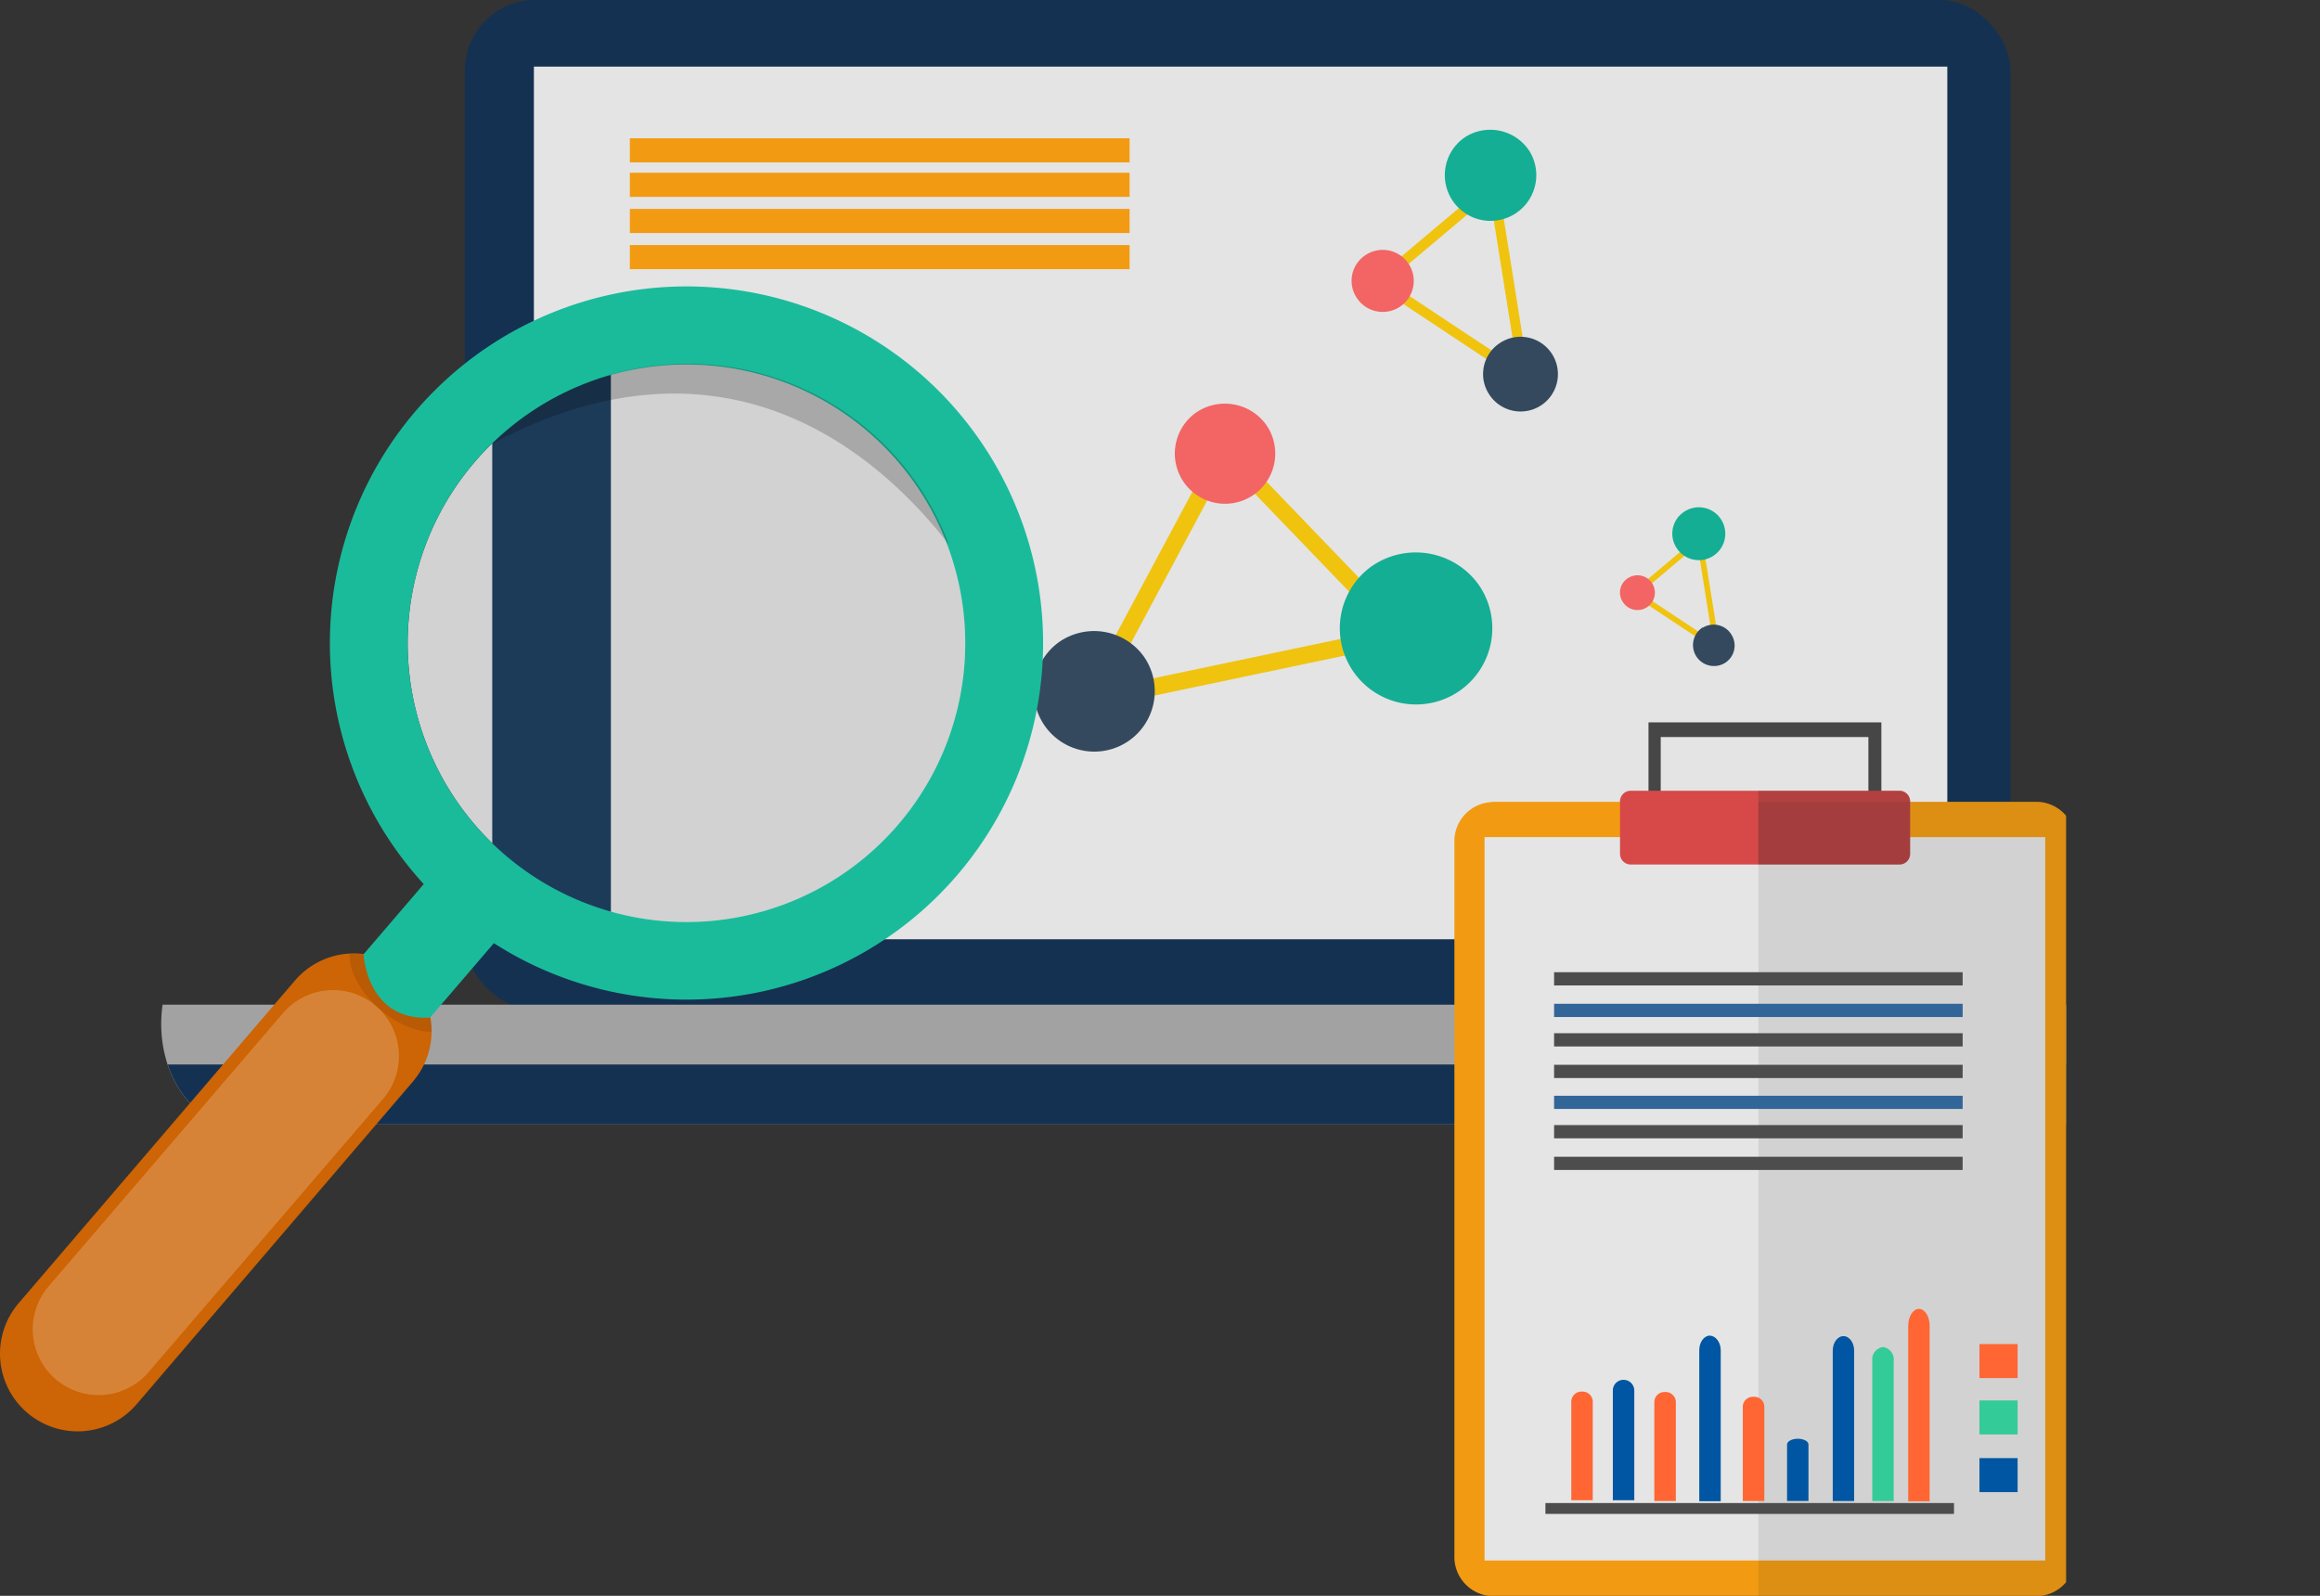 <svg xmlns="http://www.w3.org/2000/svg" xmlns:xlink="http://www.w3.org/1999/xlink" viewBox="0 0 409.86 281.95"><rect x="0" y="0" width="409.86" height="281.95" fill="#333333" stroke="none"/><defs><clipPath id="clip-path" transform="translate(-4 -39)"><rect id="_Rectangle_" data-name="&lt;Rectangle&gt;" width="369" height="369" style="fill:none"/></clipPath></defs><title>Asset 15</title><g id="Layer_2" data-name="Layer 2"><g id="Layer_2-2" data-name="Layer 2"><g id="Analyse"><g id="_3_col" data-name="3 col"><g style="clip-path:url(#clip-path)"><g id="Concept"><g id="Coding"><rect x="82.12" width="273.05" height="178.41" rx="12.41" ry="12.41" style="fill:#153151"/><rect x="94.32" y="11.77" width="249.7" height="154.18" style="fill:#e4e4e4"/><path d="M32.72,216.51a25,25,0,0,0-.24,3.39c0,9.81,5.94,17.76,13.28,17.76H400.58c7.34,0,13.28-7.95,13.28-17.76a23.52,23.52,0,0,0-.25-3.39Z" transform="translate(-4 -39)" style="fill:#a2a2a2;fill-rule:evenodd"/><path d="M33.62,227.08c2.06,6.23,6.72,10.58,12.14,10.58H400.58c5.42,0,10.08-4.35,12.14-10.58Z" transform="translate(-4 -39)" style="fill:#153151"/></g><g id="Text"><rect x="111.27" y="24.43" width="88.29" height="4.26" style="fill:#f29b12"/><rect x="111.27" y="30.52" width="88.29" height="4.26" style="fill:#f29b12"/><rect x="111.27" y="36.91" width="88.29" height="4.26" style="fill:#f29b12"/><rect x="111.27" y="43.3" width="88.29" height="4.26" style="fill:#f29b12"/></g><g id="Point"><polygon points="203.01 123.09 202.32 120.14 242.05 111.79 242.74 114.74 203.01 123.09" style="fill:#f0c30f"/><polygon points="215.49 80.79 217.61 78.72 246.45 108.7 244.34 110.77 215.49 80.79" style="fill:#f0c30f"/><polygon points="212.62 83.21 215.26 84.7 196.1 120.51 193.46 119.02 212.62 83.21" style="fill:#f0c30f"/><path d="M206.08,155A10.68,10.68,0,1,1,191,152.51,10.83,10.83,0,0,1,206.08,155Z" transform="translate(-4 -39)" style="fill:#34495e"/><path d="M227.71,114.08A8.87,8.87,0,1,1,215.15,112,9,9,0,0,1,227.71,114.08Z" transform="translate(-4 -39)" style="fill:#f36464"/><path d="M265.25,142.34a13.47,13.47,0,1,1-19.07-3.19A13.67,13.67,0,0,1,265.25,142.34Z" transform="translate(-4 -39)" style="fill:#14ae94"/><polygon points="290.11 106.2 290.64 105.36 302.26 113.06 301.73 113.9 290.11 106.2" style="fill:#f0c30f"/><polygon points="303.22 110.81 302.23 110.94 300.04 97.22 301.03 97.08 303.22 110.81" style="fill:#f0c30f"/><polygon points="289.34 105.15 288.69 104.36 299.07 95.62 299.73 96.4 289.34 105.15" style="fill:#f0c30f"/><path d="M304.86,149.88a3.67,3.67,0,0,1,5,1.21,3.62,3.62,0,0,1-1.06,5,3.7,3.7,0,0,1-4-6.24Z" transform="translate(-4 -39)" style="fill:#34495e"/><path d="M291.57,141.17a3.07,3.07,0,1,1-.88,4.18A3,3,0,0,1,291.57,141.17Z" transform="translate(-4 -39)" style="fill:#f36464"/><path d="M301.51,129.43a4.67,4.67,0,1,1-1.34,6.35A4.61,4.61,0,0,1,301.51,129.43Z" transform="translate(-4 -39)" style="fill:#14ae94"/><polygon points="269.15 60.5 267.38 60.74 263.47 36.23 265.24 36 269.15 60.5" style="fill:#f0c30f"/><polygon points="244.38 50.4 243.21 48.99 261.75 33.38 262.92 34.79 244.38 50.4" style="fill:#f0c30f"/><polygon points="245.74 52.27 246.69 50.77 267.44 64.52 266.49 66.02 245.74 52.27" style="fill:#f0c30f"/><path d="M268.94,99.63a6.6,6.6,0,1,1-1.89,9A6.54,6.54,0,0,1,268.94,99.63Z" transform="translate(-4 -39)" style="fill:#34495e"/><path d="M245.21,84.09a5.48,5.48,0,1,1-1.57,7.46A5.42,5.42,0,0,1,245.21,84.09Z" transform="translate(-4 -39)" style="fill:#f36464"/><path d="M263,63.12a8.25,8.25,0,0,1,11.3,2.74A8.08,8.08,0,1,1,263,63.12Z" transform="translate(-4 -39)" style="fill:#14ae94"/></g><g id="Concept-2" data-name="Concept"><g id="Board"><path d="M267.56,180.67H364a6.91,6.91,0,0,1,6.62,7.14v126A6.92,6.92,0,0,1,364,321H267.56a6.93,6.93,0,0,1-6.62-7.15v-126a6.92,6.92,0,0,1,6.62-7.14Z" transform="translate(-4 -39)" style="fill:#f29b12;fill-rule:evenodd"/><rect x="262.27" y="147.9" width="99.05" height="127.81" style="fill:#e5e5e5"/><polygon points="291.23 127.63 332.37 127.63 332.37 147.9 330.08 147.9 330.08 130.22 293.39 130.22 293.39 147.9 291.23 147.9 291.23 127.63" style="fill:#474646;fill-rule:evenodd"/><path d="M292,178.71h47.65a1.89,1.89,0,0,1,1.8,2v9.08a1.88,1.88,0,0,1-1.8,1.95H292a1.89,1.89,0,0,1-1.8-1.95v-9.08a1.9,1.9,0,0,1,1.8-2Z" transform="translate(-4 -39)" style="fill:#d74848;fill-rule:evenodd"/><path d="M314.64,178.71h25a1.89,1.89,0,0,1,1.8,2v9.08a1.88,1.88,0,0,1-1.8,1.95h-25Z" transform="translate(-4 -39)" style="fill:#231f20;fill-rule:evenodd;opacity:0.2"/><path d="M314.64,180.67H364a6.91,6.91,0,0,1,6.62,7.14v126A6.92,6.92,0,0,1,364,321H314.64Z" transform="translate(-4 -39)" style="fill:#231f20;fill-rule:evenodd;opacity:0.1"/></g><g id="Paragraph"><rect x="274.55" y="171.77" width="72.18" height="2.34" style="fill:#4d4d4d"/><rect x="274.55" y="177.35" width="72.18" height="2.34" style="fill:#336698"/><rect x="274.55" y="182.55" width="72.18" height="2.34" style="fill:#4d4d4d"/><rect x="274.55" y="188.13" width="72.18" height="2.34" style="fill:#4d4d4d"/><rect x="274.55" y="193.6" width="72.18" height="2.33" style="fill:#336698"/><rect x="274.55" y="198.78" width="72.18" height="2.34" style="fill:#4d4d4d"/><rect x="274.55" y="204.38" width="72.18" height="2.33" style="fill:#4d4d4d"/></g><g id="Diagram"><rect x="273.02" y="265.56" width="72.18" height="1.92" style="fill:#4d4d4d"/><path d="M283.48,284.87h0a1.81,1.81,0,0,1,1.9,1.69v17.5h-3.79v-17.5a1.8,1.8,0,0,1,1.89-1.69Z" transform="translate(-4 -39)" style="fill:#f63;fill-rule:evenodd"/><path d="M290.82,282.79h0a1.9,1.9,0,0,1,1.9,1.87v19.4h-3.79v-19.4a1.88,1.88,0,0,1,1.89-1.87Z" transform="translate(-4 -39)" style="fill:#0056a2;fill-rule:evenodd"/><path d="M298.16,284.94h0a1.82,1.82,0,0,1,1.9,1.69v17.58h-3.8V286.63a1.81,1.81,0,0,1,1.9-1.69Z" transform="translate(-4 -39)" style="fill:#f63;fill-rule:evenodd"/><path d="M306.1,275h0c1,0,1.89,1.16,1.89,2.56v26.68H304.2V277.53c0-1.4.85-2.56,1.9-2.56Z" transform="translate(-4 -39)" style="fill:#0056a2;fill-rule:evenodd"/><path d="M313.79,285.79h0a1.78,1.78,0,0,1,1.9,1.63v16.79h-3.8V287.42a1.79,1.79,0,0,1,1.9-1.63Z" transform="translate(-4 -39)" style="fill:#f63;fill-rule:evenodd"/><path d="M321.61,293.2h0c1,0,1.88.43,1.88,1v10h-3.78v-10c0-.54.85-1,1.89-1Z" transform="translate(-4 -39)" style="fill:#0056a2;fill-rule:evenodd"/><path d="M329.67,275.07h0c1.05,0,1.89,1.15,1.89,2.56v26.58h-3.78V277.63c0-1.41.85-2.56,1.89-2.56Z" transform="translate(-4 -39)" style="fill:#0056a2;fill-rule:evenodd"/><path d="M336.65,277h0a2.2,2.2,0,0,1,1.9,2.4v24.81h-3.79V279.4a2.2,2.2,0,0,1,1.89-2.4Z" transform="translate(-4 -39)" style="fill:#33cb98;fill-rule:evenodd"/><path d="M343,270.25h0c1.05,0,1.9,1.34,1.9,3v31h-3.79v-31c0-1.64.86-3,1.89-3Z" transform="translate(-4 -39)" style="fill:#f63;fill-rule:evenodd"/><rect x="349.7" y="237.47" width="6.74" height="6.01" style="fill:#f63"/><rect x="349.7" y="247.43" width="6.74" height="6.01" style="fill:#33cb98"/><rect x="349.7" y="257.62" width="6.74" height="6.01" style="fill:#0056a2"/></g></g><g id="Lens"><path d="M28.14,287.1a13.72,13.72,0,0,1-19.35,1.49h0A13.73,13.73,0,0,1,7.3,269.24l48.81-57a13.72,13.72,0,0,1,19.34-1.49h0a13.72,13.72,0,0,1,1.49,19.35Z" transform="translate(-4 -39)" style="fill:#cd6405"/><path d="M30.26,281.42a11.64,11.64,0,0,1-16.41,1.27h0a11.64,11.64,0,0,1-1.27-16.41L54,218a11.64,11.64,0,0,1,16.41-1.27h0a11.64,11.64,0,0,1,1.27,16.42Z" transform="translate(-4 -39)" style="fill:#fff;opacity:0.2"/><path d="M162.67,184.7a49.25,49.25,0,1,1-5.36-69.45A49.26,49.26,0,0,1,162.67,184.7Z" transform="translate(-4 -39)" style="fill:#d2d2d2"/><path d="M80.24,221.31a13.69,13.69,0,0,0-14.43-13.79c-.23,2.88,1.77,6.76,5.36,9.84C74.18,219.93,77.56,221.32,80.24,221.31Z" transform="translate(-4 -39)" style="opacity:0.1"/><polygon points="86.96 71.72 86.96 157.33 107.92 162.9 107.92 62.22 86.96 71.72" style="fill:#1c3b59"/><path d="M173.09,193.63a63,63,0,1,0-94.23,1.57L68.23,207.6s.53,11.83,11.74,11.19l11.28-13.15A63,63,0,0,0,173.09,193.63Zm-79.87-3.58a49.25,49.25,0,1,1,69.45-5.35A49.25,49.25,0,0,1,93.22,190.05Z" transform="translate(-4 -39)" style="fill:#1abb9b"/><path d="M171.66,135.24A49.25,49.25,0,0,0,91,117.4C132.32,95.36,159.44,119.46,171.66,135.24Z" transform="translate(-4 -39)" style="opacity:0.2"/></g></g></g></g></g></g></g></svg>